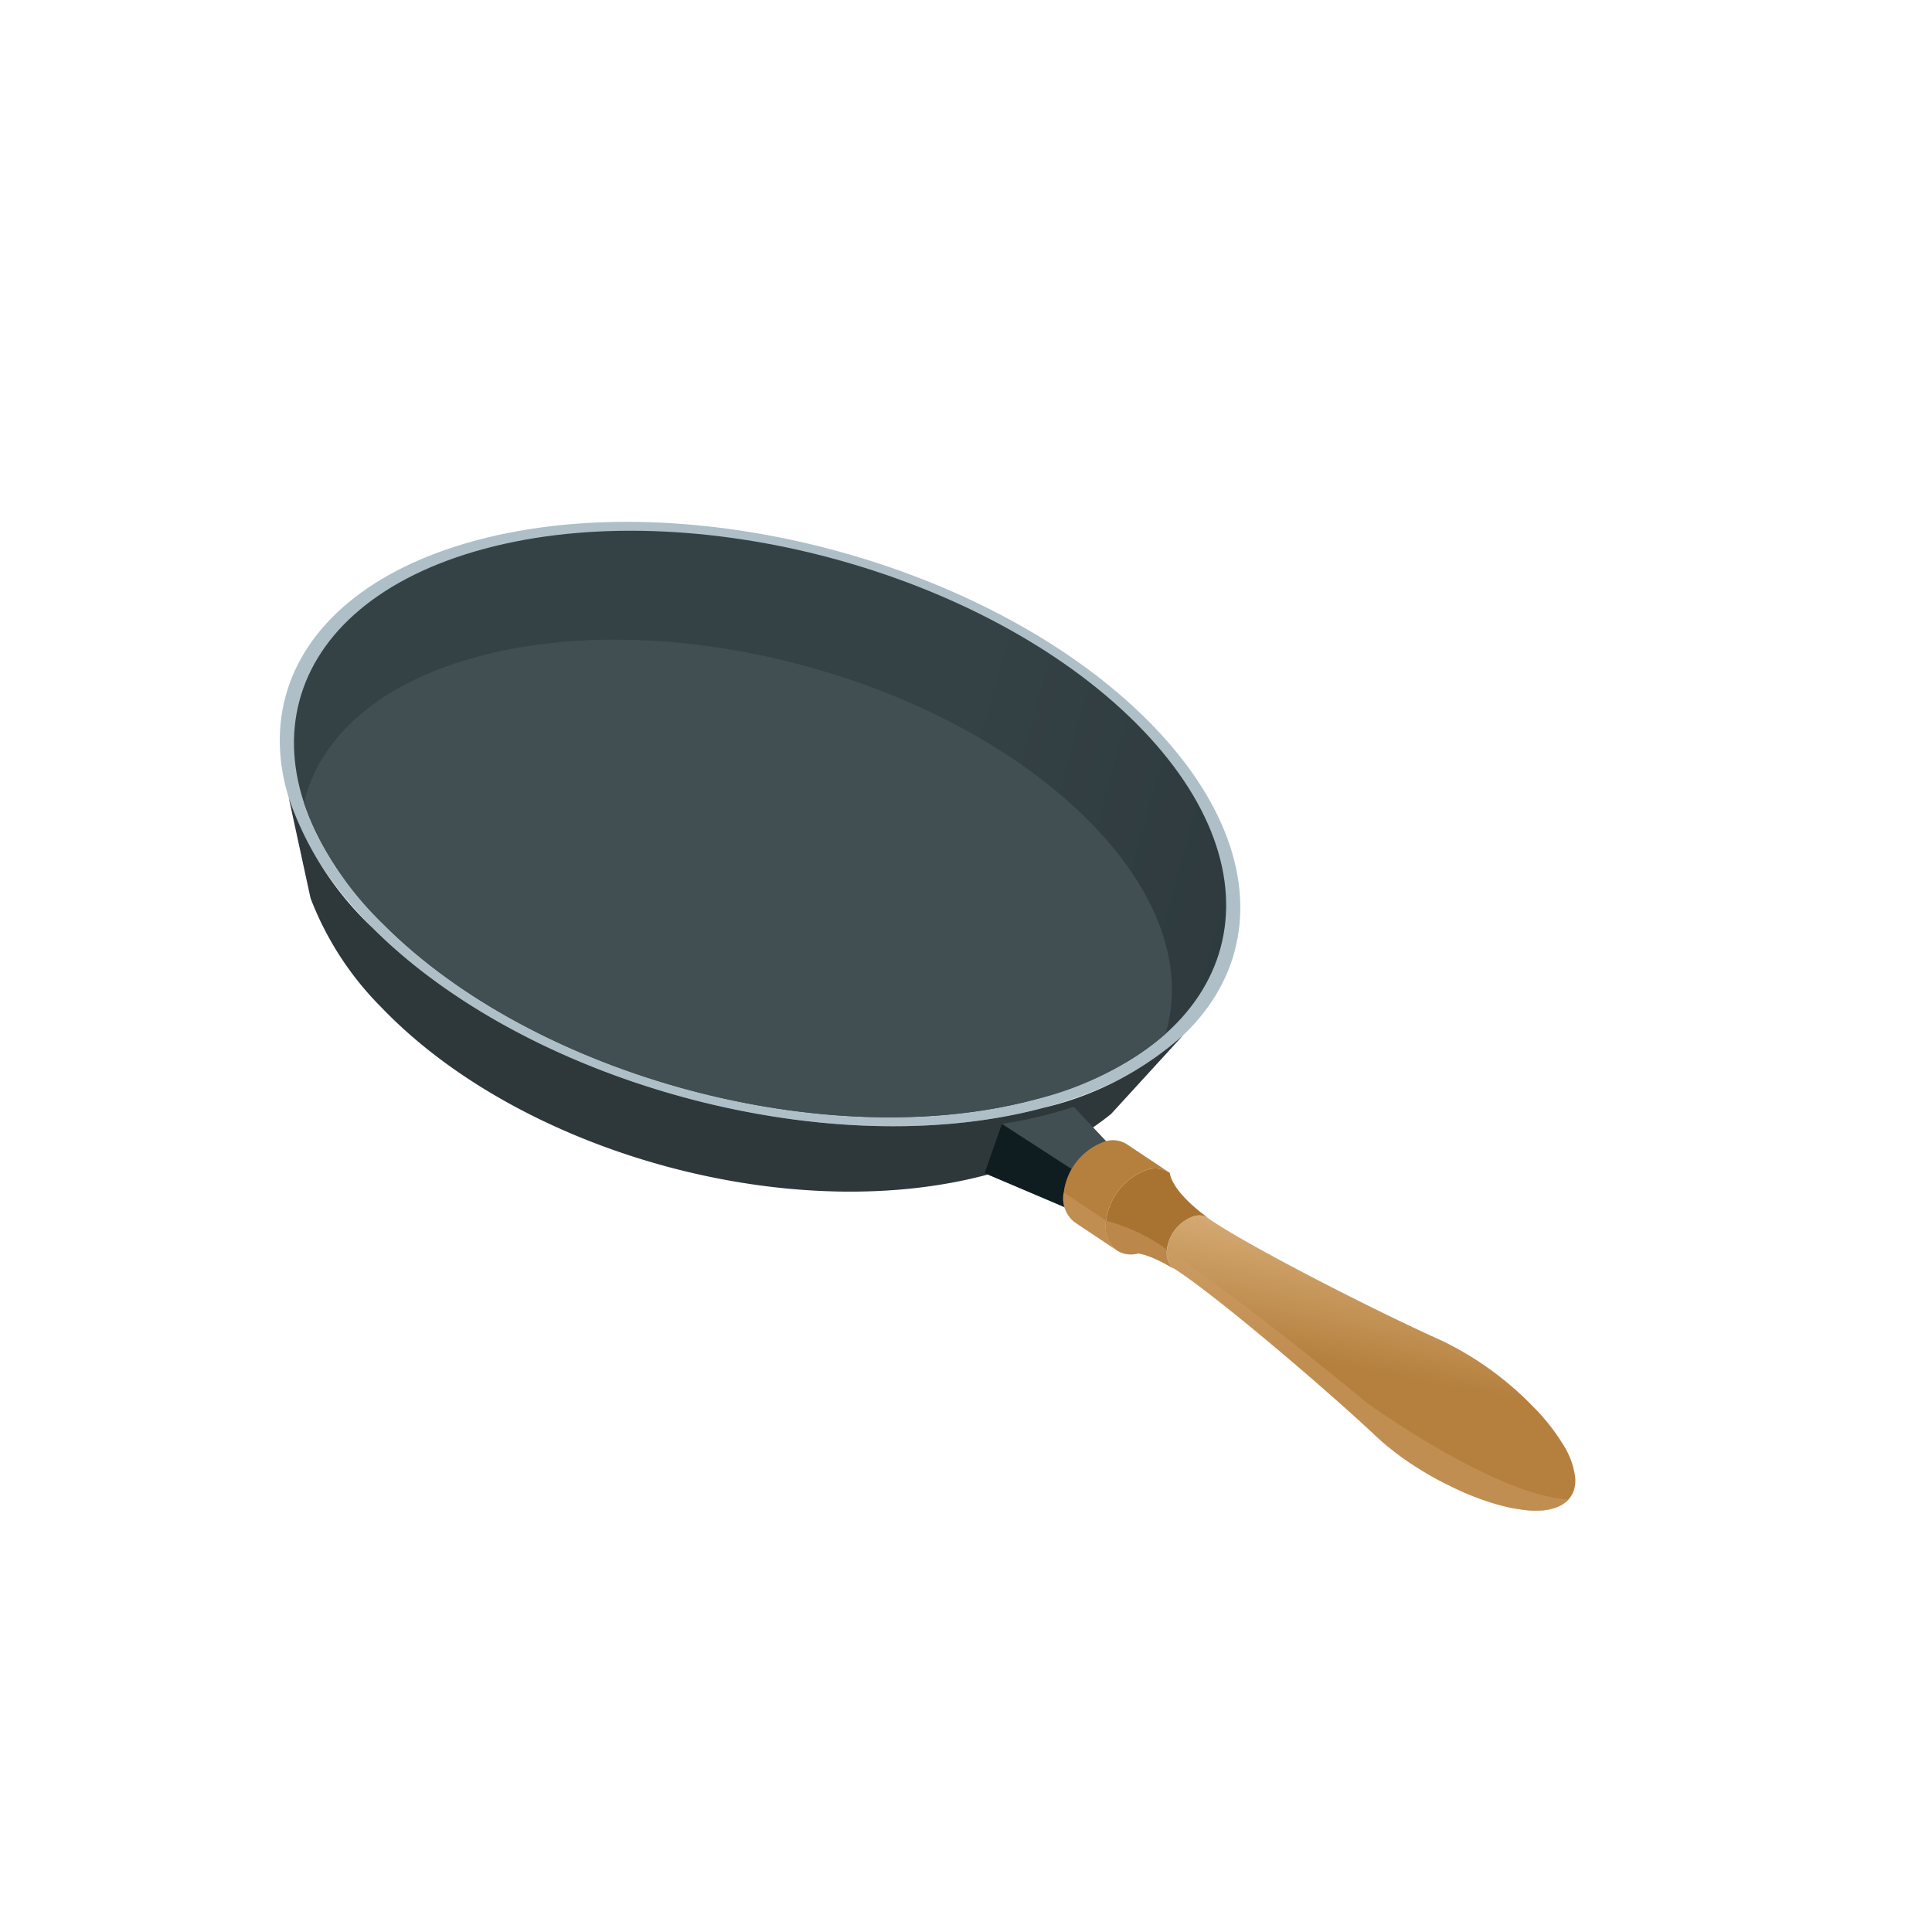 <svg xmlns="http://www.w3.org/2000/svg" xmlns:xlink="http://www.w3.org/1999/xlink" width="150" height="150" viewBox="0 0 150 150">
  <defs>
    <radialGradient id="radial-gradient" cx="0.5" cy="0.5" r="0.5" gradientUnits="objectBoundingBox">
      <stop offset="0" stop-color="#fff" stop-opacity="0"/>
      <stop offset="1" stop-color="#fff" stop-opacity="0.702"/>
    </radialGradient>
    <clipPath id="clip-path">
      <circle id="楕円形_297" data-name="楕円形 297" cx="75" cy="75" r="75" transform="translate(-3505 -16919.504)" stroke="#f7f7f7" stroke-width="1" fill="url(#radial-gradient)"/>
    </clipPath>
    <linearGradient id="linear-gradient" x1="0.661" y1="0.5" x2="1.661" y2="0.5" gradientUnits="objectBoundingBox">
      <stop offset="0" stop-color="#344145"/>
      <stop offset="1" stop-color="#212b2e"/>
    </linearGradient>
    <linearGradient id="linear-gradient-2" x1="-1.389" y1="0.11" x2="-1.265" y2="0.831" gradientUnits="objectBoundingBox">
      <stop offset="0" stop-color="#dbb37f"/>
      <stop offset="1" stop-color="#b5803e"/>
    </linearGradient>
    <linearGradient id="linear-gradient-3" x1="-2.25" y1="0.035" x2="-1.723" y2="0.869" xlink:href="#linear-gradient-2"/>
    <linearGradient id="linear-gradient-4" x1="-3.154" y1="0.142" x2="-2.686" y2="1.001" gradientUnits="objectBoundingBox">
      <stop offset="0" stop-color="#cea672"/>
      <stop offset="1" stop-color="#a87331"/>
    </linearGradient>
  </defs>
  <g id="vision-parallax-icon-frypan" transform="translate(3505 16919.504)" clip-path="url(#clip-path)">
    <g id="グループ_4304" data-name="グループ 4304" transform="matrix(0.966, 0.259, -0.259, 0.966, -4162.029, -18711.152)">
      <path id="パス_673" data-name="パス 673" d="M1145.053,1591.127c-14.9,8.6-14.9,22.543,0,31.144s39.045,8.6,53.94,0,14.9-22.544,0-31.143S1159.948,1582.527,1145.053,1591.127Z" transform="translate(0)" fill="#aebfc8"/>
      <g id="グループ_175" data-name="グループ 175" transform="translate(1134.895 1611.751)">
        <path id="パス_674" data-name="パス 674" d="M1517.526,1724.246h0l-.008.016C1517.52,1724.258,1517.524,1724.252,1517.526,1724.246Z" transform="translate(-1443.381 -1723.979)" fill="#2e383b"/>
        <path id="パス_675" data-name="パス 675" d="M1154.4,1742.832c14.9,8.6,39.045,8.6,53.94,0a24.835,24.835,0,0,0,8.993-8.224l-3.811,7.336a24.37,24.37,0,0,1-7.462,6.685c-13.636,8.252-35.744,8.252-49.38,0a24.271,24.271,0,0,1-7.526-6.778l-3.648-7.085A25,25,0,0,0,1154.4,1742.832Z" transform="translate(-1144.244 -1732.311)" fill="#2e383b"/>
        <path id="パス_676" data-name="パス 676" d="M1139.06,1722.89l0-.006h0Z" transform="translate(-1139.057 -1722.884)" fill="#2e383b"/>
      </g>
      <path id="パス_677" data-name="パス 677" d="M1150.462,1594.25c-14.456,8.347-14.456,21.879,0,30.226s37.894,8.347,52.351,0,14.457-21.879,0-30.225S1164.918,1585.9,1150.462,1594.25Z" transform="translate(-4.614 -2.663)" fill="url(#linear-gradient)"/>
      <path id="パス_678" data-name="パス 678" d="M1161.961,1637.8c13.524-7.808,35.45-7.808,48.974,0,6.914,3.992,10.292,9.252,10.135,14.484a24.59,24.59,0,0,1-8.447,7.535c-14.457,8.347-37.895,8.347-52.351,0a24.579,24.579,0,0,1-8.447-7.535C1151.669,1647.051,1155.047,1641.791,1161.961,1637.8Z" transform="translate(-14.425 -38.006)" fill="#414e52"/>
      <path id="パス_679" data-name="パス 679" d="M1461.071,1776.454l-5.356-3.308a33.939,33.939,0,0,1-5.047,2.723l-.308,4.04,7,1Z" transform="translate(-254.484 -151.549)" fill="#414e52"/>
      <path id="パス_680" data-name="パス 680" d="M1457.558,1792.087l-7.2-1,.308-4.04,7.8,2.52Z" transform="translate(-254.484 -162.726)" fill="#0f1c20"/>
      <g id="グループ_176" data-name="グループ 176" transform="translate(1202.152 1623.24)">
        <path id="パス_681" data-name="パス 681" d="M1529.254,1801.786a1.4,1.4,0,0,1,.9-.185c3.358,1.272,14.755,3.685,20.059,4.53a24.9,24.9,0,0,1,8.264,3.12,16.047,16.047,0,0,1,3.03,2.25,6.112,6.112,0,0,1,1.587,2.279,2.512,2.512,0,0,1,.14.9,2.015,2.015,0,0,1-.023.236.458.458,0,0,1-.02.108,1.006,1.006,0,0,0-.054.2,1.973,1.973,0,0,1-.309.586,2.53,2.53,0,0,1-.458.463,4.2,4.2,0,0,1-1.479.705,7.118,7.118,0,0,1-.8.182c-.409.062-.958.121-1.371.145a18.852,18.852,0,0,1-2.947-.122c-.318-.035-.74-.09-1.055-.147-.579-.1-1.347-.25-1.919-.384-.322-.075-.748-.188-1.067-.277-.283-.079-.655-.2-.937-.283-.314-.1-.727-.246-1.036-.36-.508-.186-1.168-.478-1.661-.7-.233-.105-.531-.27-.761-.385-4.728-2.548-15.251-7.547-18.692-8.573a1.621,1.621,0,0,1-.759-1.242A3.156,3.156,0,0,1,1529.254,1801.786Z" transform="translate(-1518.945 -1797.659)" fill="url(#linear-gradient-2)"/>
        <path id="パス_682" data-name="パス 682" d="M1484.543,1781.842a2.034,2.034,0,0,1,1.656-.213l3.747,1.267a2.034,2.034,0,0,0-1.656.213,4.826,4.826,0,0,0-2.1,4.673,2.349,2.349,0,0,0,1.429,2.015l-3.748-1.267a2.348,2.348,0,0,1-1.427-2.015A4.825,4.825,0,0,1,1484.543,1781.842Z" transform="translate(-1482.396 -1781.538)" fill="url(#linear-gradient-3)"/>
        <path id="パス_683" data-name="パス 683" d="M1503.671,1788.31a2.015,2.015,0,0,1,1.714-.192c.023.068.474,1.353,3.821,2.621a1.148,1.148,0,0,0-.222-.059,1.4,1.4,0,0,0-.9.185,3.156,3.156,0,0,0-1.374,3.056,1.621,1.621,0,0,0,.759,1.242,1.2,1.2,0,0,0,.214.089c-.186-.056-.362-.1-.534-.149l-.183-.047c-.1-.025-.195-.047-.291-.069-.347-.078-.578-.115-.668-.128a6.985,6.985,0,0,0-.819-.084,3.467,3.467,0,0,0-.554.018,2.048,2.048,0,0,1-1.577.223,2.326,2.326,0,0,1-1.488-2.035A4.826,4.826,0,0,1,1503.671,1788.31Z" transform="translate(-1497.776 -1786.739)" fill="url(#linear-gradient-4)"/>
        <path id="パス_684" data-name="パス 684" d="M1484.061,1808.962l3.749,1.267a2.349,2.349,0,0,1-1.429-2.015l-3.747-1.267A2.348,2.348,0,0,0,1484.061,1808.962Z" transform="translate(-1482.587 -1801.97)" fill="#ce9d65" opacity="0.5" style="mix-blend-mode: multiply;isolation: isolate"/>
        <path id="パス_685" data-name="パス 685" d="M1501.76,1813.369a14.35,14.35,0,0,1,5.141.939,1.621,1.621,0,0,0,.759,1.242,1.179,1.179,0,0,0,.214.089c-.186-.056-.362-.1-.534-.149l-.183-.047c-.1-.025-.195-.047-.291-.069-.347-.078-.578-.115-.668-.128a6.934,6.934,0,0,0-.819-.084,3.487,3.487,0,0,0-.554.018,2.047,2.047,0,0,1-1.577.223A2.327,2.327,0,0,1,1501.76,1813.369Z" transform="translate(-1497.967 -1807.124)" fill="#ce9d65" opacity="0.5" style="mix-blend-mode: multiply;isolation: isolate"/>
        <path id="パス_686" data-name="パス 686" d="M1550.914,1829.464c-.314-.1-.727-.246-1.036-.36-.508-.186-1.168-.478-1.661-.7-.233-.105-.531-.27-.761-.385-4.728-2.548-15.251-7.547-18.692-8.573a1.621,1.621,0,0,1-.759-1.242c3.483,1.094,13.569,5.377,18.008,7.453,0,0,11.5,4.4,17.128,3.217a2.246,2.246,0,0,1-.189.305,2.538,2.538,0,0,1-.458.463,4.2,4.2,0,0,1-1.479.705,7.091,7.091,0,0,1-.8.182c-.409.062-.958.121-1.371.145a18.852,18.852,0,0,1-2.947-.122c-.318-.035-.74-.09-1.055-.147-.579-.1-1.347-.25-1.919-.384-.322-.075-.748-.188-1.067-.277C1551.568,1829.667,1551.2,1829.549,1550.914,1829.464Z" transform="translate(-1519.071 -1811.023)" fill="#ce9d65" opacity="0.5" style="mix-blend-mode: multiply;isolation: isolate"/>
      </g>
    </g>
  </g>
</svg>
